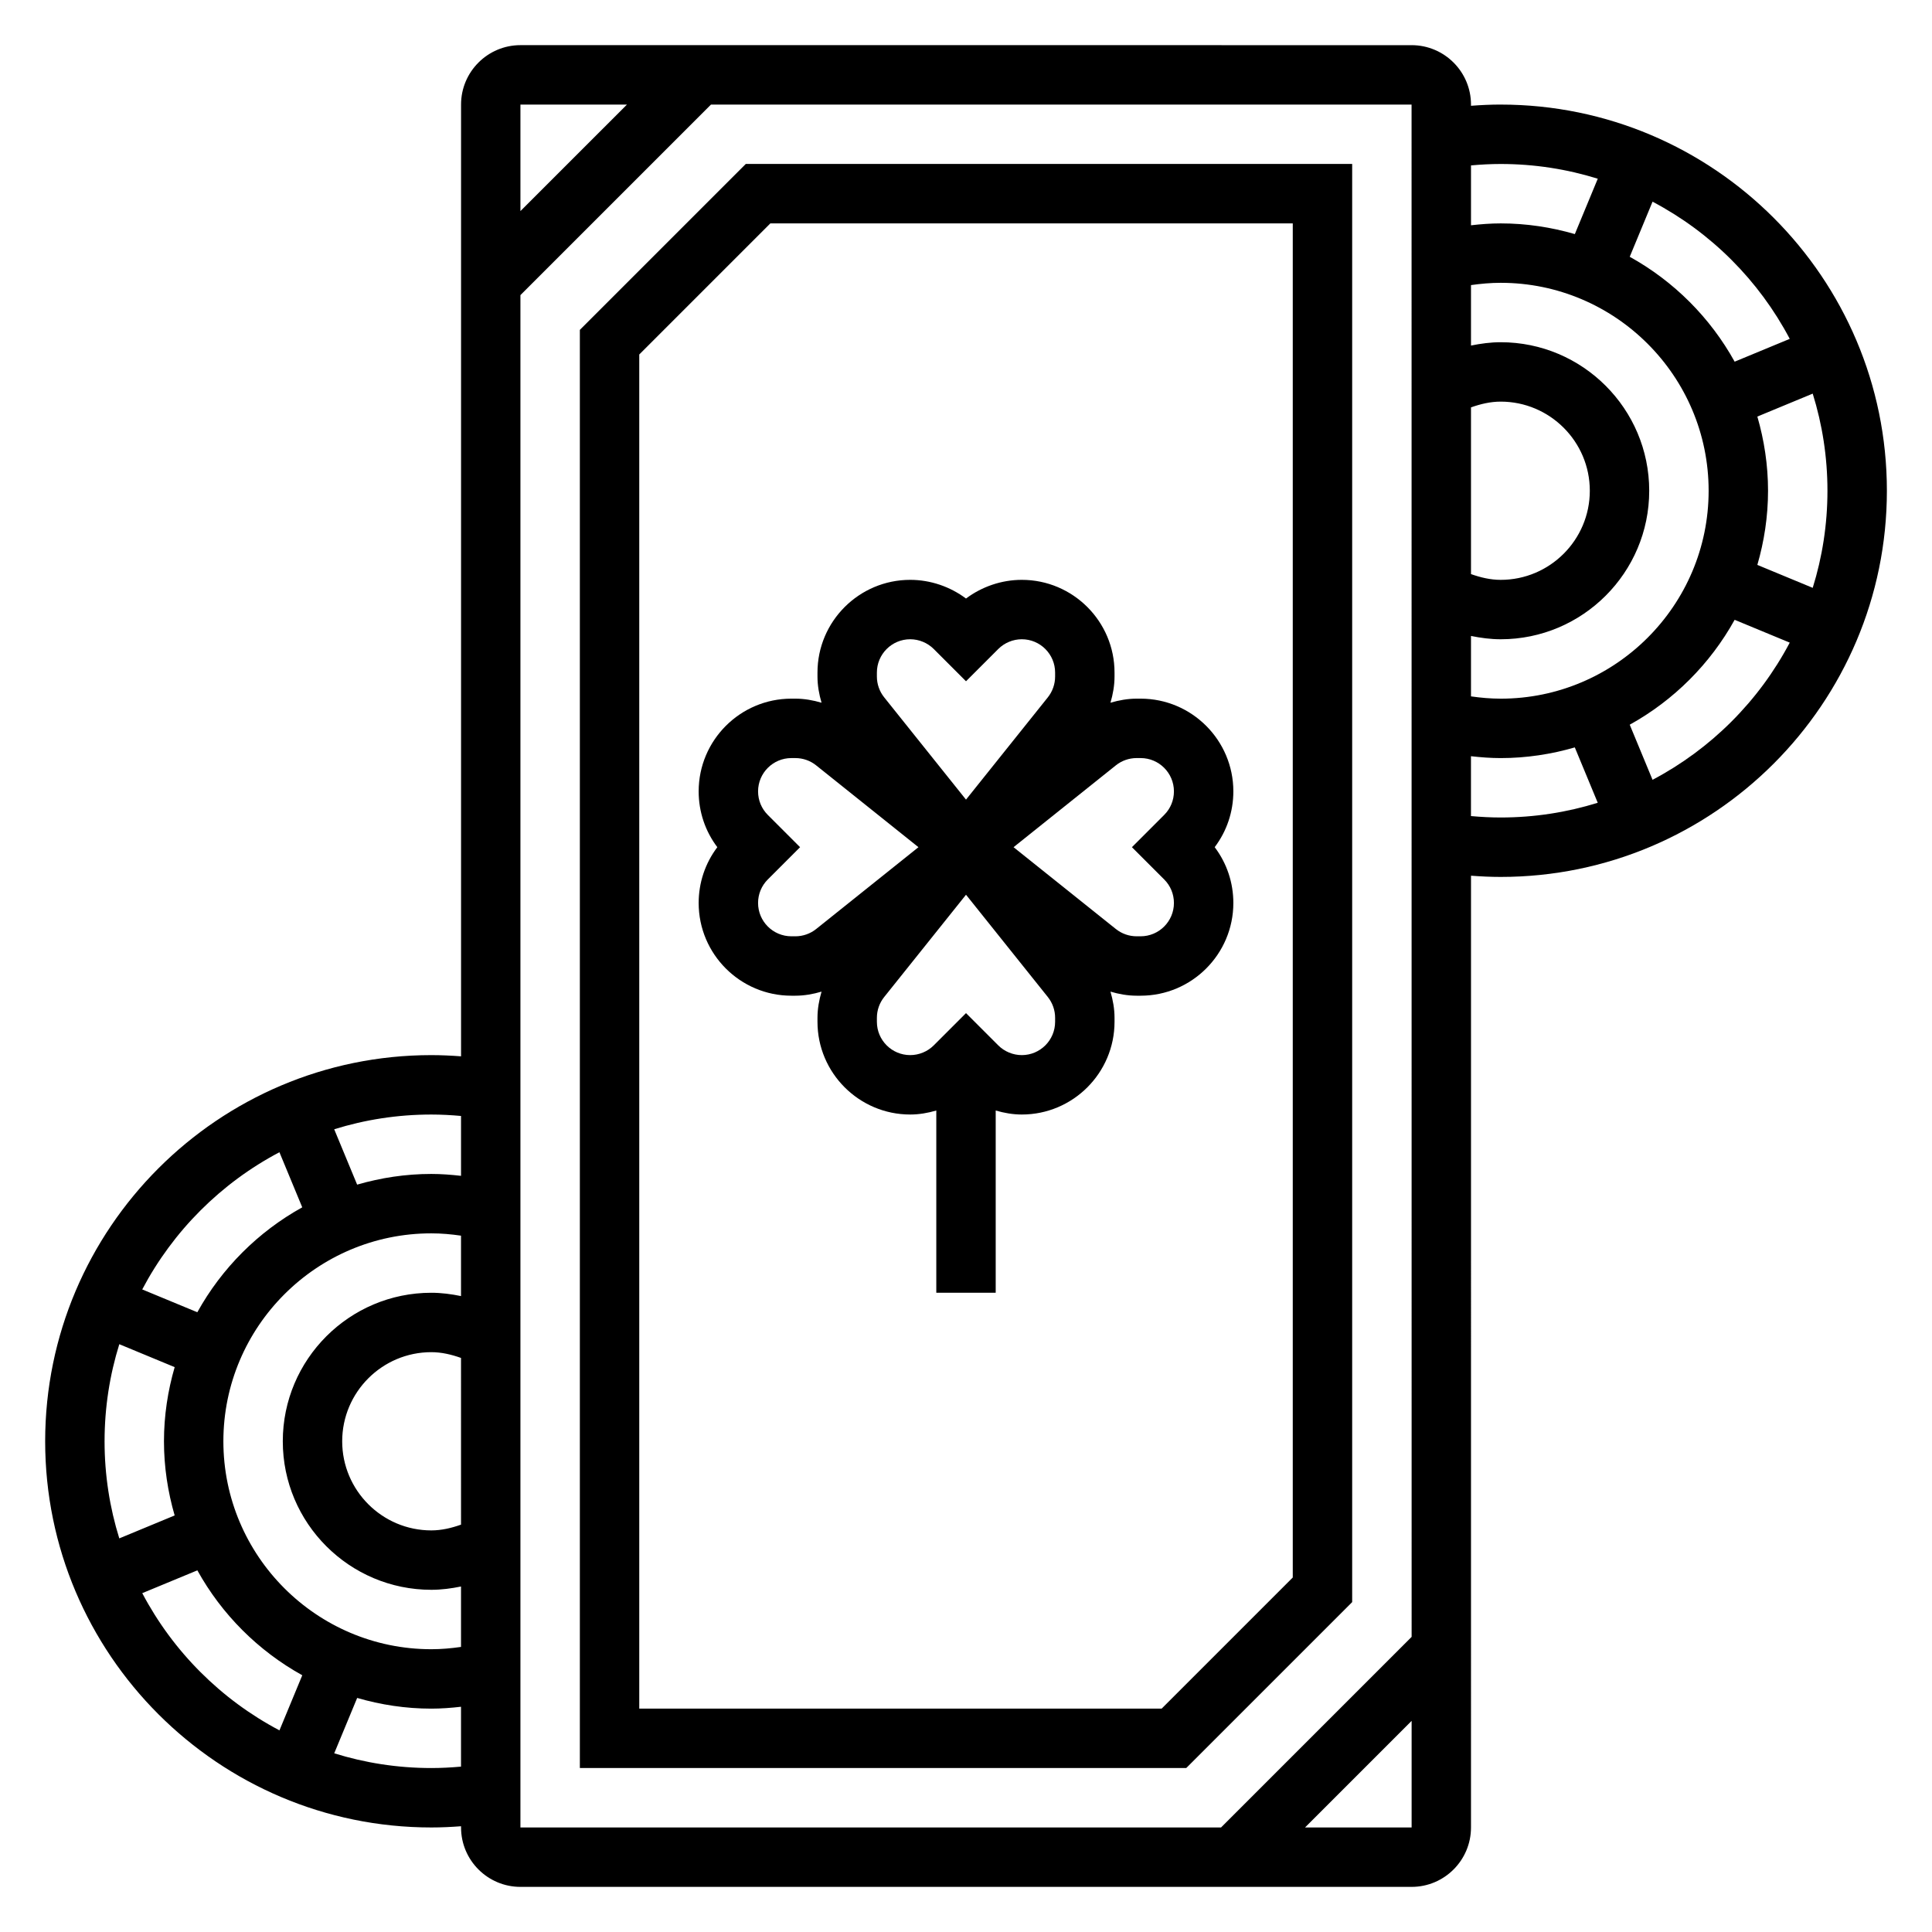 <?xml version="1.0" encoding="UTF-8"?>
<!-- Uploaded to: ICON Repo, www.iconrepo.com, Generator: ICON Repo Mixer Tools -->
<svg fill="#000000" width="800px" height="800px" version="1.1" viewBox="144 144 512 512" xmlns="http://www.w3.org/2000/svg">
 <g>
  <path d="m446.28 329.15h-1.062c-2.363 0-4.691 0.418-6.934 1.078 0.66-2.242 1.078-4.57 1.078-6.934v-1.062c0-13.547-11.023-24.566-24.57-24.566-5.328 0-10.555 1.777-14.793 4.953-4.234-3.176-9.461-4.953-14.789-4.953-13.547 0-24.57 11.02-24.57 24.566v1.062c0 2.363 0.418 4.691 1.078 6.934-2.242-0.66-4.57-1.078-6.934-1.078h-1.062c-13.547 0-24.57 11.023-24.57 24.57 0 5.406 1.738 10.547 4.945 14.793-3.203 4.242-4.945 9.383-4.945 14.789 0 13.551 11.023 24.57 24.57 24.57h1.062c2.363 0 4.691-0.418 6.934-1.078-0.66 2.242-1.078 4.574-1.078 6.934v1.062c0 13.547 11.023 24.57 24.57 24.57 2.356 0 4.676-0.402 6.918-1.062v48.293h15.742v-48.293c2.246 0.66 4.57 1.062 6.922 1.062 13.547 0 24.57-11.023 24.57-24.57v-1.062c0-2.363-0.418-4.691-1.078-6.934 2.242 0.66 4.574 1.078 6.934 1.078h1.062c13.547 0 24.57-11.02 24.57-24.57 0-5.406-1.738-10.547-4.945-14.793 3.203-4.242 4.945-9.379 4.945-14.789 0-13.547-11.023-24.57-24.57-24.57zm-69.895-6.918c0-4.863 3.961-8.824 8.824-8.824 2.32 0 4.598 0.945 6.242 2.582l8.551 8.551 8.551-8.551c1.641-1.637 3.918-2.582 6.238-2.582 4.867 0 8.824 3.961 8.824 8.824v1.062c0 1.992-0.684 3.953-1.938 5.519l-21.676 27.094-21.68-27.102c-1.254-1.559-1.938-3.519-1.938-5.512zm-21.602 69.895h-1.062c-4.863 0-8.824-3.957-8.824-8.824 0-2.363 0.914-4.574 2.582-6.242l8.547-8.547-8.551-8.551c-1.664-1.668-2.578-3.879-2.578-6.242 0-4.863 3.961-8.824 8.824-8.824h1.062c2 0 3.953 0.684 5.512 1.938l27.102 21.68-27.102 21.68c-1.559 1.25-3.512 1.934-5.512 1.934zm68.832 22.664c0 4.867-3.957 8.824-8.824 8.824-2.32 0-4.598-0.938-6.242-2.582l-8.547-8.547-8.551 8.551c-1.645 1.645-3.922 2.578-6.242 2.578-4.863 0-8.824-3.957-8.824-8.824v-1.062c0-2 0.684-3.953 1.938-5.512l21.68-27.102 21.68 27.102c1.25 1.562 1.934 3.512 1.934 5.512zm28.906-37.73c1.672 1.668 2.582 3.883 2.582 6.242 0 4.867-3.957 8.824-8.824 8.824h-1.062c-2 0-3.953-0.684-5.512-1.938l-27.102-21.676 27.102-21.68c1.559-1.254 3.512-1.938 5.512-1.938h1.062c4.867 0 8.824 3.961 8.824 8.824 0 2.363-0.914 4.574-2.582 6.242l-8.547 8.551z"/>
  <path d="m541.7 171.71c-2.629 0-5.258 0.125-7.871 0.324v-0.324c0-8.684-7.062-15.742-15.742-15.742l-236.16-0.004c-8.684 0-15.742 7.062-15.742 15.742v252.23c-2.613-0.191-5.246-0.32-7.875-0.32-56.426 0-102.34 45.91-102.34 102.34s45.91 102.34 102.34 102.34c2.629 0 5.258-0.125 7.871-0.324l0.004 0.328c0 8.684 7.062 15.742 15.742 15.742h236.16c8.684 0 15.742-7.062 15.742-15.742l0.004-252.23c2.613 0.199 5.242 0.324 7.871 0.324 56.426 0 102.34-45.91 102.34-102.34s-45.91-102.34-102.34-102.34zm86.594 102.34c0 8.957-1.371 17.602-3.906 25.734l-14.672-6.078c1.809-6.25 2.832-12.832 2.832-19.656s-1.023-13.406-2.832-19.656l14.672-6.078c2.535 8.133 3.906 16.773 3.906 25.734zm-9.992-40.25-14.602 6.047c-6.465-11.676-16.121-21.332-27.805-27.797l6.047-14.602c15.492 8.16 28.195 20.867 36.359 36.352zm-76.602 95.352c-2.644 0-5.266-0.234-7.871-0.605v-16.012c2.59 0.52 5.211 0.875 7.871 0.875 21.703 0 39.359-17.656 39.359-39.359s-17.656-39.359-39.359-39.359c-2.66 0-5.289 0.355-7.871 0.883v-16.023c2.606-0.367 5.227-0.605 7.871-0.605 30.379 0 55.105 24.719 55.105 55.105s-24.727 55.102-55.105 55.102zm-7.871-77.191c2.527-0.898 5.148-1.527 7.871-1.527 13.02 0 23.617 10.598 23.617 23.617s-10.598 23.617-23.617 23.617c-2.715 0-5.336-0.629-7.871-1.527zm7.871-64.504c8.957 0 17.594 1.371 25.727 3.906l-6.078 14.672c-6.242-1.809-12.824-2.832-19.648-2.832-2.637 0-5.258 0.203-7.871 0.496v-15.863c2.613-0.238 5.242-0.379 7.871-0.379zm-231.55-15.742-28.23 28.227v-28.227zm-43.973 376.33c-2.527 0.898-5.148 1.527-7.875 1.527-13.02 0-23.617-10.598-23.617-23.617s10.598-23.617 23.617-23.617c2.723 0 5.344 0.629 7.871 1.527zm-7.875-61.449c-21.703 0-39.359 17.656-39.359 39.359s17.656 39.359 39.359 39.359c2.66 0 5.289-0.348 7.871-0.875v16.012c-2.602 0.375-5.227 0.609-7.871 0.609-30.379 0-55.105-24.727-55.105-55.105 0-30.379 24.727-55.105 55.105-55.105 2.644 0 5.266 0.234 7.871 0.613v16.012c-2.578-0.531-5.211-0.879-7.871-0.879zm7.875-46.852v15.863c-2.613-0.293-5.238-0.5-7.875-0.5-6.824 0-13.406 1.023-19.656 2.832l-6.078-14.672c8.141-2.535 16.777-3.902 25.734-3.902 2.629 0 5.262 0.141 7.875 0.379zm-48.125 9.609 6.047 14.602c-11.676 6.465-21.332 16.121-27.805 27.805l-14.602-6.047c8.172-15.488 20.875-28.195 36.359-36.359zm-46.34 76.602c0-8.957 1.371-17.594 3.906-25.727l14.672 6.078c-1.812 6.242-2.836 12.824-2.836 19.648s1.023 13.406 2.832 19.656l-14.672 6.078c-2.535-8.141-3.902-16.773-3.902-25.734zm9.988 40.25 14.602-6.047c6.465 11.676 16.121 21.332 27.805 27.805l-6.047 14.602c-15.492-8.168-28.195-20.875-36.359-36.359zm76.602 46.344c-8.957 0-17.594-1.371-25.727-3.906l6.078-14.672c6.242 1.812 12.824 2.836 19.648 2.836 2.637 0 5.258-0.203 7.871-0.496v15.863c-2.609 0.234-5.242 0.375-7.871 0.375zm23.617-390.34 50.492-50.488h185.67l0.016 406.07-50.508 50.508h-185.67zm207.93 406.09 28.246-28.246v28.246zm43.973-268.03v-15.863c2.613 0.293 5.234 0.496 7.871 0.496 6.824 0 13.406-1.023 19.648-2.832l6.078 14.672c-8.133 2.535-16.77 3.902-25.727 3.902-2.629 0-5.258-0.141-7.871-0.375zm48.121-9.613-6.047-14.602c11.676-6.465 21.332-16.121 27.805-27.797l14.602 6.047c-8.172 15.484-20.875 28.188-36.359 36.352z"/>
  <path d="m502.34 568.57v-381.12h-160.7l-43.973 43.973v381.12h160.7zm-188.93 28.23v-358.86l34.746-34.746h138.44v358.86l-34.746 34.746z"/>
 </g>
</svg>